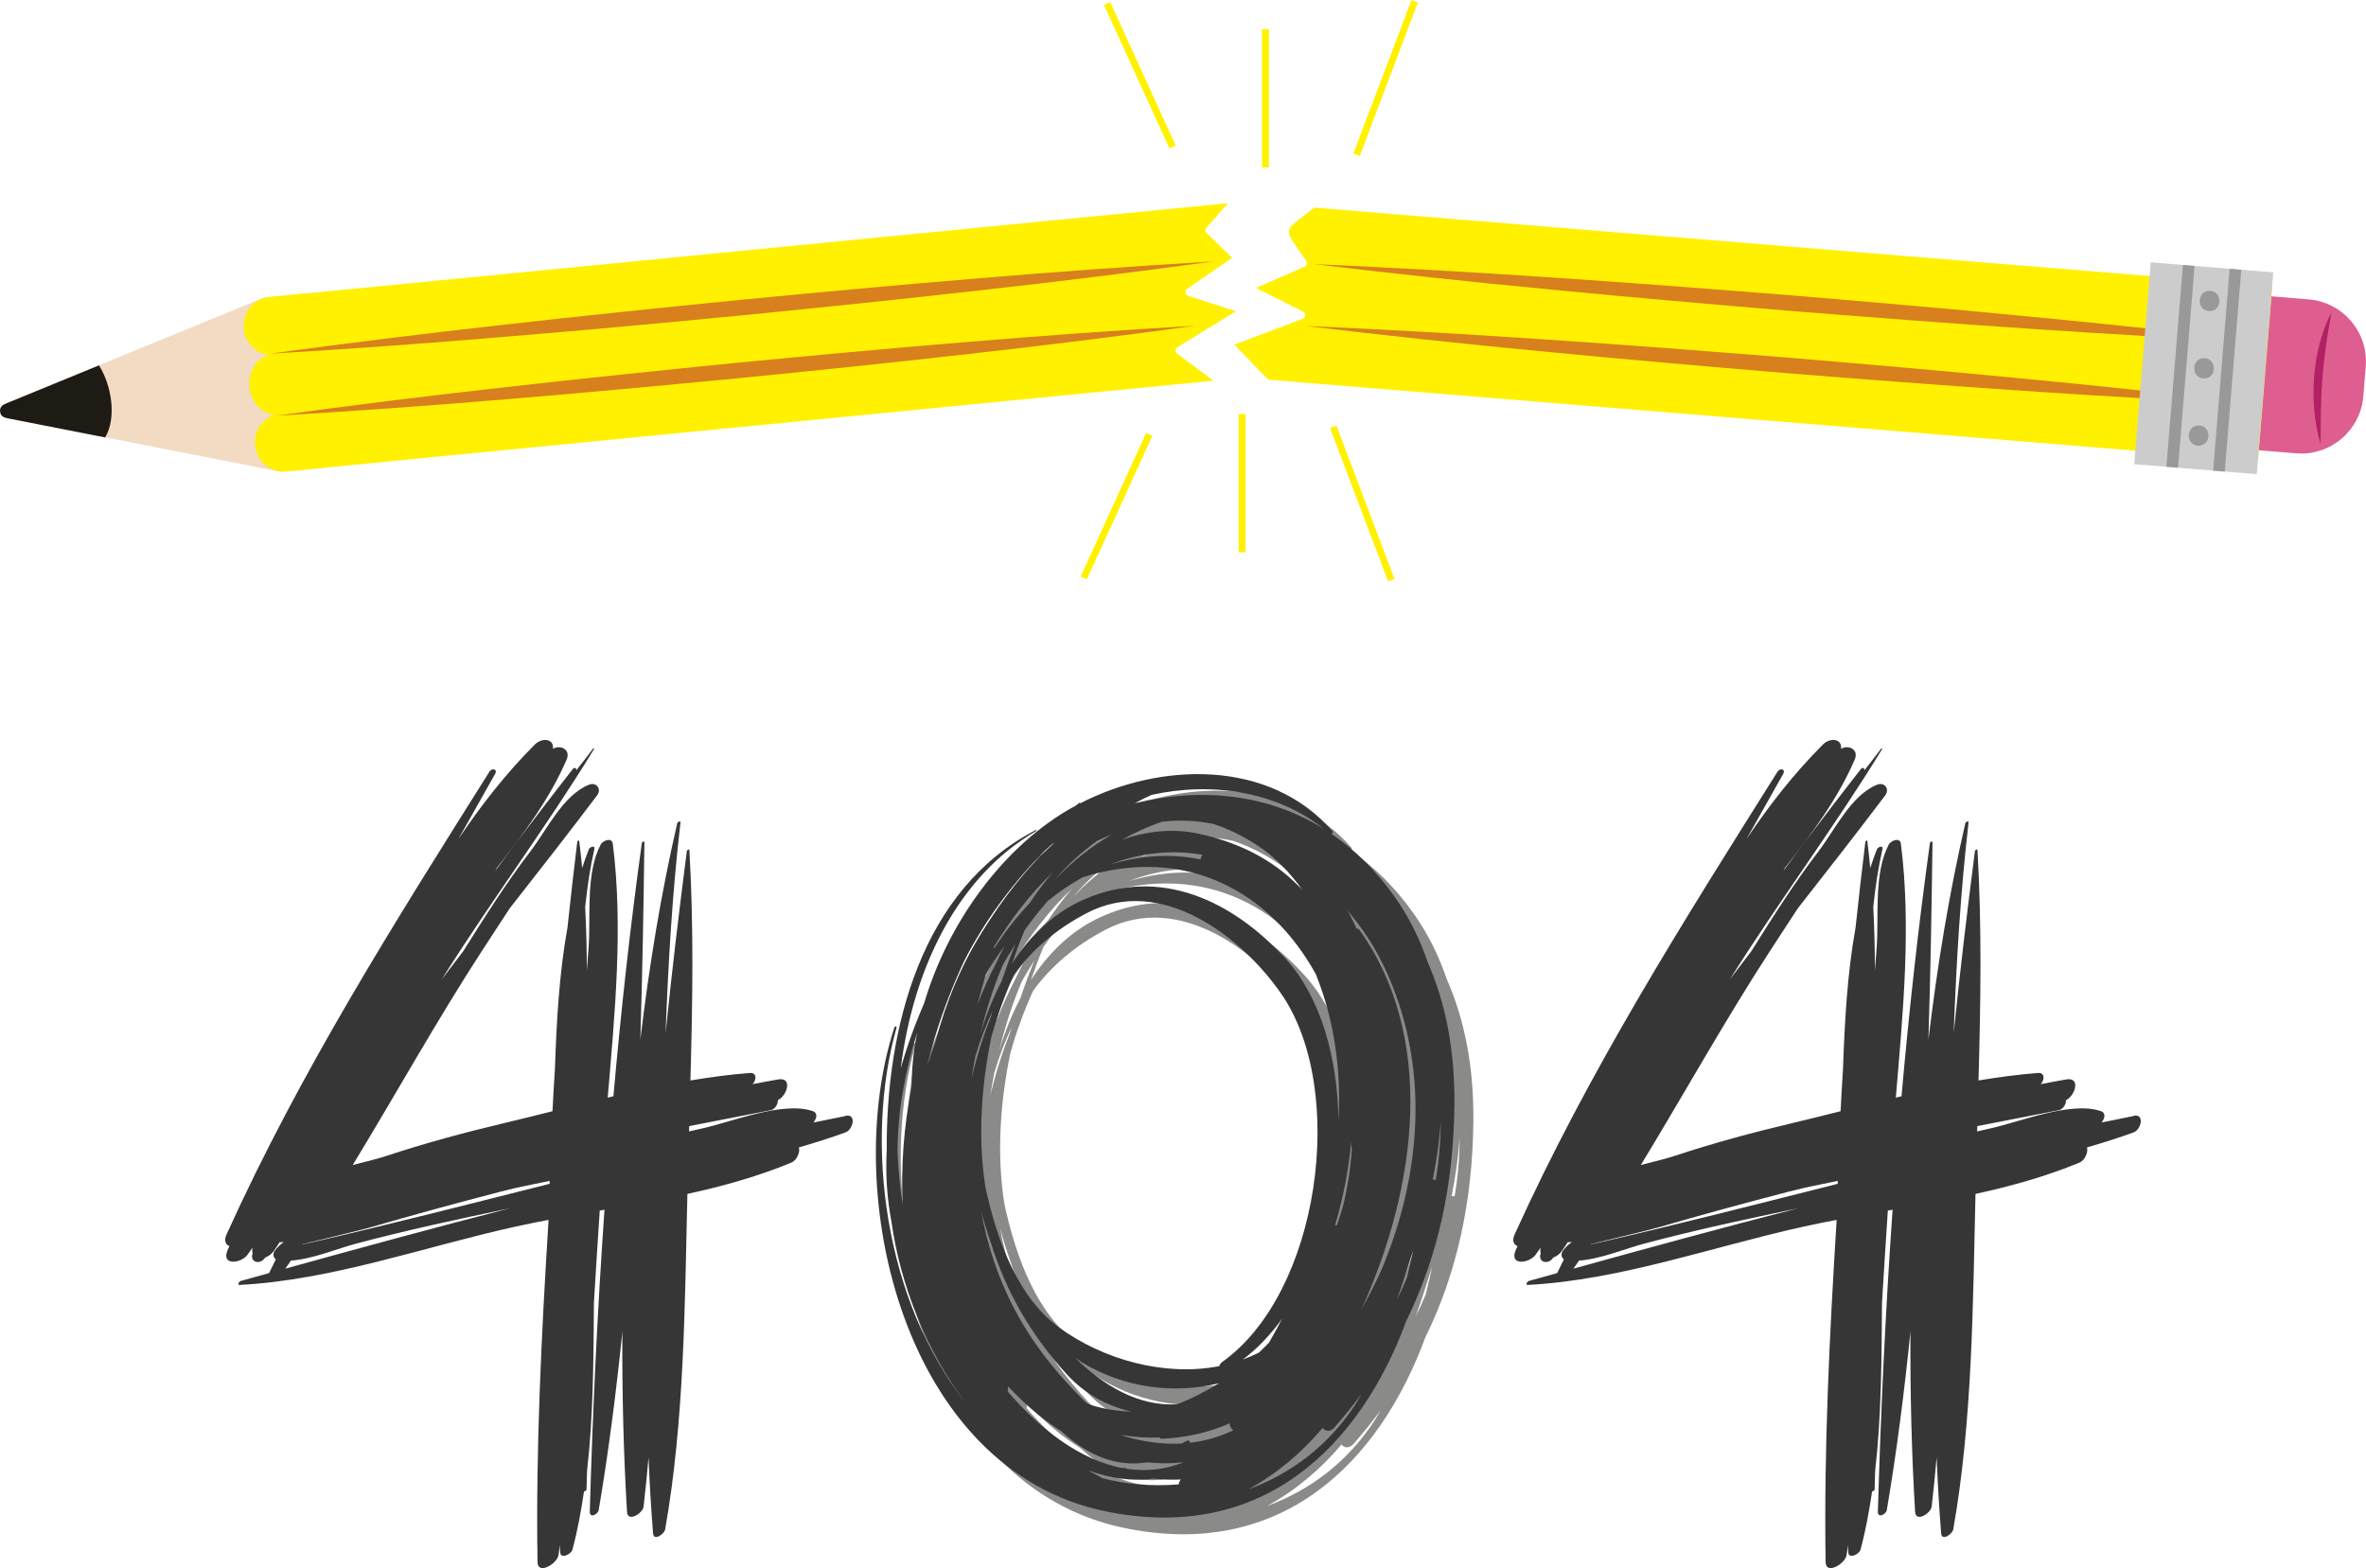 <?xml version="1.0" encoding="UTF-8"?><svg id="Camada_2" xmlns="http://www.w3.org/2000/svg" viewBox="0 0 344.44 228.33"><defs><style>.cls-1{fill:#363636;}.cls-2{fill:#1e1b15;}.cls-2,.cls-3{fill-rule:evenodd;}.cls-4{fill:#de5f8f;}.cls-5{fill:none;stroke:#fff100;stroke-miterlimit:10;}.cls-3{fill:#f2dbc2;}.cls-6{fill:#b22163;}.cls-7{fill:#999;}.cls-8{fill:#ccc;}.cls-9{fill:#8a8a89;}.cls-10{fill:#fff100;}.cls-11{fill:#d8801e;}</style></defs><g id="OBJECTS"><g><g><g><g><path class="cls-4" d="m336.1,43.59c4.99.41,8.71,4.79,8.3,9.78l-.35,4.33c-.41,4.99-4.79,8.71-9.78,8.3l-15.64-1.28c-4.99-.41-8.71-4.79-8.3-9.78l.36-4.33c.41-4.99,4.79-8.71,9.78-8.3l15.63,1.28Z"/><path class="cls-6" d="m337.83,64.68c-.93-3.15-1.18-6.47-.95-9.75.26-3.27,1.03-6.54,2.53-9.46-.57,3.23-1.08,6.37-1.31,9.56-.26,3.19-.24,6.38-.27,9.66Z"/></g><path class="cls-10" d="m188.15,32.75q-.98.86-.06,2.23c.51.77,2.1,3.08,2.1,3.08.15.24,0,.66-.26.76l-7.08,3.11,6.92,3.48c.35.2.31.84-.08.98l-9.98,3.79,4.92,5.1,144.09,11.8,2.08-25.43-139.48-11.42c-1.06.84-2.16,1.64-3.18,2.53Z"/><g><path class="cls-11" d="m190.1,47.46c11.64.51,23.26,1.17,34.88,1.97,11.61.77,23.22,1.67,34.82,2.6,11.6.97,23.19,1.97,34.78,3.1,11.59,1.1,23.16,2.34,34.73,3.73-11.63-.51-23.26-1.17-34.87-1.97-11.62-.77-23.22-1.67-34.82-2.6-11.6-.97-23.2-1.97-34.78-3.1-11.59-1.1-23.16-2.34-34.73-3.73Z"/><path class="cls-11" d="m191.24,38.45c11.61.51,23.2,1.17,34.78,1.96,11.58.77,23.15,1.67,34.72,2.59,11.56.97,23.13,1.96,34.68,3.09,11.55,1.09,23.1,2.34,34.63,3.72-11.6-.51-23.19-1.16-34.77-1.96-11.58-.77-23.16-1.67-34.73-2.59-11.57-.97-23.13-1.97-34.68-3.09-11.56-1.1-23.1-2.34-34.63-3.72Z"/></g><g><rect class="cls-8" x="306.1" y="44.67" width="29.48" height="17.9" transform="translate(241.2 369.01) rotate(-85.32)"/><rect class="cls-7" x="302.71" y="52.49" width="29.48" height="1.7" transform="translate(238.37 365.38) rotate(-85.32)"/><rect class="cls-7" x="309.49" y="53.05" width="29.48" height="1.7" transform="translate(244.06 372.65) rotate(-85.32)"/><path class="cls-7" d="m320.87,55.1c1.9,0,1.9-2.95,0-2.95s-1.9,2.95,0,2.95h0Z"/><path class="cls-7" d="m321.67,45.3c1.9,0,1.9-2.95,0-2.95s-1.9,2.95,0,2.95h0Z"/><path class="cls-7" d="m320.07,64.89c1.9,0,1.9-2.95,0-2.95s-1.9,2.95,0,2.95h0Z"/></g></g><g><g><path class="cls-3" d="m41,55.89c.37,3.76.73,7.52,1.1,11.27.12,1.26-.36,1.7-1.61,1.45-13.14-2.58-26.27-5.16-39.41-7.73-.56-.11-1-.32-1.08-.95-.08-.66.3-.97.86-1.2,12.43-5.09,24.85-10.19,37.28-15.28,1.03-.42,1.63-.05,1.74,1.09.37,3.78.74,7.56,1.11,11.33Z"/><path class="cls-2" d="m14.41,53.2c-4.51,1.85-9.02,3.7-13.53,5.55-.56.23-.94.54-.86,1.2.07.63.52.84,1.08.95,4.74.93,9.47,1.86,14.21,2.79,1.71-2.88.92-7.62-.89-10.48Z"/></g><g><path class="cls-10" d="m171.23,51.37c-.2-.24-.1-.62.13-.79l8.58-5.27-7.04-2.25c-.37-.22-.45-.69-.1-.98l6.56-4.54-3.67-3.58c-.22-.19-.29-.57-.08-.8,1.08-1.17,2.11-2.38,3.15-3.57l-139.19,13.62,2.49,25.39,134.59-13.17-5.43-4.06Z"/><g><path class="cls-10" d="m45.8,59.74c2.26-.22,4.27,1.48,4.5,3.81h0c.23,2.32-1.42,4.39-3.68,4.61l-4.98.49c-2.26.22-4.28-1.48-4.5-3.81h0c-.23-2.33,1.42-4.39,3.68-4.61l4.98-.49Z"/><path class="cls-10" d="m44.94,50.95c2.26-.22,4.29,1.62,4.53,4.12h0c.24,2.49-1.39,4.69-3.65,4.91l-4.98.49c-2.26.22-4.29-1.62-4.53-4.11h0c-.24-2.5,1.39-4.69,3.65-4.91l4.98-.49Z"/><path class="cls-10" d="m44.14,42.76c2.26-.22,4.27,1.49,4.5,3.81h0c.23,2.32-1.42,4.39-3.68,4.61l-4.98.49c-2.26.22-4.28-1.48-4.5-3.81h0c-.23-2.32,1.42-4.39,3.68-4.61l4.98-.49Z"/></g></g><g><path class="cls-11" d="m40.13,60.53c11.12-1.53,22.24-2.91,33.39-4.15,11.14-1.27,22.29-2.41,33.44-3.53,11.16-1.07,22.32-2.12,33.49-3.03,11.17-.94,22.36-1.74,33.56-2.4-11.11,1.53-22.24,2.92-33.38,4.16-11.14,1.27-22.29,2.41-33.45,3.52-11.16,1.07-22.32,2.11-33.5,3.03-11.17.94-22.36,1.74-33.55,2.4Z"/><path class="cls-11" d="m39.25,51.5c11.41-1.56,22.84-2.97,34.27-4.24,11.43-1.3,22.88-2.47,34.33-3.61,11.45-1.1,22.91-2.17,34.38-3.11,11.47-.97,22.95-1.8,34.45-2.48-11.41,1.56-22.83,2.97-34.27,4.24-11.44,1.3-22.88,2.47-34.34,3.61-11.46,1.1-22.91,2.17-34.38,3.11-11.47.97-22.95,1.8-34.44,2.48Z"/></g></g></g><g><g><line class="cls-5" x1="161.17" y1=".51" x2="170.7" y2="21.39"/><line class="cls-5" x1="184.22" y1="4.24" x2="184.22" y2="24.38"/><line class="cls-5" x1="205.95" y1=".18" x2="197.49" y2="22.53"/></g><g><line class="cls-5" x1="157.77" y1="84.15" x2="167.3" y2="63.26"/><line class="cls-5" x1="180.82" y1="80.42" x2="180.82" y2="60.28"/><line class="cls-5" x1="202.55" y1="84.48" x2="194.09" y2="62.13"/></g></g></g><g><path class="cls-1" d="m123.08,162.49c-1.55.3-3.1.63-4.65.94.47-.62.68-1.4-.15-1.67-4.39-1.46-11.82,1.62-16.17,2.56-.6.13-1.2.28-1.8.41,0-.26.02-.51.02-.76.14-.03.27-.06.4-.09,3.82-.75,7.64-1.49,11.47-2.24.62-.12,1.1-.92,1.03-1.45,1.4-.7,2.18-3.4.05-3.03-1.24.21-2.48.46-3.73.69.58-.57.68-1.71-.39-1.63-2.87.22-5.76.61-8.65,1.09.31-11.18.5-22.35-.15-33.52-.01-.24-.35-.03-.37.12-1.12,8.71-2.19,17.57-3.09,26.5.38-10.25.98-20.47,2.16-30.63.04-.35-.41-.13-.47.09-2.34,10.11-4.08,20.73-5.37,31.51.3-9.57.47-19.15.59-28.71,0-.28-.34-.12-.37.07-1.69,12.15-3.04,24.48-4.14,36.87-.28.07-.56.13-.83.2,1.04-12.28,2.27-24.9.74-36.96-.13-1.01-1.46-.46-1.77.12-2.18,4.2-1.44,10.19-1.74,14.79-.08,1.18-.18,2.36-.27,3.54-.01-3.09-.08-6.18-.24-9.26.3-2.87.72-5.7,1.34-8.45.13-.56-.68-.28-.81.06-.35.9-.67,1.81-.97,2.73-.13-1.31-.26-2.62-.43-3.92-.03-.18-.27-.02-.28.09-.51,4.15-.98,8.32-1.43,12.51-1.21,6.7-1.59,13.7-1.83,20.63-.14,2.03-.24,4.07-.35,6.1-2.33.58-4.66,1.17-6.95,1.71-5.78,1.37-11.53,2.91-17.17,4.78-1.23.41-3,.84-4.96,1.34,6.32-10.38,12.26-21.1,18.82-31.19,1.34-2.06,2.68-4.13,4.04-6.19,4.29-5.47,8.56-10.93,12.71-16.43.71-.95-.11-1.98-1.17-1.56-3.78,1.5-6.17,6.61-8.52,9.68-3.53,4.61-6.68,9.6-9.8,14.57-1.05,1.37-2.09,2.75-3.14,4.12,7.13-11.36,15.18-22.1,22.18-33.54.08-.13-.08-.15-.15-.06-.79,1.07-1.63,2.1-2.44,3.16.14-.31-.26-.52-.48-.23-3.77,4.83-7.55,9.79-11.29,14.82.08-.14.15-.28.23-.43,3.99-5.03,7.75-10.18,10.15-15.75.63-1.45-.88-2.21-2-1.57.2-1.52-1.62-1.64-2.62-.63-4.2,4.2-7.83,8.85-11.13,13.76,1.77-3.16,3.55-6.31,5.34-9.48.39-.69-.47-.89-.82-.33-13.83,21.99-27.52,43.63-38.28,67.39-.42.93-.13,1.47.42,1.7-.09.21-.19.42-.28.62-.94,2.28,1.98,1.9,2.91.64.26-.35.5-.72.75-1.07-.1.34-.07.61,0,.84-.49,1.35,1.12,1.76,1.84.62.45-.16.9-.46,1.24-.94.3-.42.57-.86.86-1.29.15.03.33.03.55-.02h.05c-.49.34-.93.75-1.31,1.26-.31.42-.26,1.01.14,1.27-.33.67-.66,1.33-.98,2-1.39.38-2.77.77-4.15,1.15-.2.06-.51.59-.14.57,13.44-.69,26.95-5.57,40.07-8.47,1.62-.36,3.26-.68,4.89-1,0,.1,0,.19,0,.29-1.02,16.45-1.85,33.09-1.59,49.52.03,1.97,2.87.23,3.05-1,.08-.49.13-.98.19-1.48.02.35.03.7.05,1.05.08,1.09,1.62.28,1.79-.36.75-2.77,1.26-5.62,1.69-8.5.13.03.36-.12.37-.28.01-.93.05-1.85.08-2.78.92-8.02.93-16.29.99-24.41.26-4.47.56-8.94.85-13.41.23-.04.46-.08.69-.12-1.03,14.72-1.73,29.45-2.14,43.98-.03.97,1.19.4,1.3-.26,1.46-8.63,2.56-17.29,3.44-25.97-.05,8.92.17,17.73.68,26.26.09,1.55,2.29.21,2.41-.79.28-2.38.51-4.77.72-7.16.15,3.71.37,7.4.66,11.07.1,1.17,1.63.1,1.76-.58,2.8-15.83,2.86-32.68,3.24-48.85,5.17-1.13,10.26-2.54,15.14-4.56.77-.32,1.31-1.52,1.09-2.21,2.28-.67,4.56-1.37,6.79-2.19,1.11-.4,1.65-2.74,0-2.42Zm-79.05,18.66c2.64-.65,8.7-2.1,9.82-2.43,6.3-1.84,12.64-3.56,18.99-5.21.81-.21,1.64-.4,2.45-.6,1.58-.32,3.15-.65,4.73-.98,0,.14,0,.29-.01.43-11.52,2.9-23.03,5.86-34.62,8.52-.56.13-1.02.23-1.39.31l.04-.05Zm-1.67,2.39c3.18-.23,6.71-1.74,9.5-2.48,7.39-1.96,14.89-3.58,22.38-5.14-10.92,2.8-21.8,5.77-32.7,8.79.27-.39.54-.78.81-1.17Z"/><g><path class="cls-9" d="m196.59,123.81c.15-.06.27-.26.16-.38-9.22-10.59-25.17-10.04-36.77-4.04.04-.07.01-.16-.08-.09-.19.14-.38.3-.57.45-.44.24-.88.47-1.3.72-9.68,5.79-17.34,16.59-20.7,27.93-1.36,3.15-2.53,6.35-3.44,9.58,1.83-14.6,8.26-27.9,19.69-34.54.08-.05.1-.22-.02-.16-16.7,8.62-21.81,28.8-21.71,46.58-.19,3.48.03,7,.7,10.53,1.27,9.04,5.06,18.78,10.88,26.4-11.88-14.81-14.91-37.98-10.15-54.74.07-.25-.26-.21-.32-.02-7.89,24.32,1.34,64.41,30.78,70.45,22.76,4.67,36.99-9.42,43.76-27.76,4.65-9.5,6.85-19.82,6.99-31.3.09-7.9-1.2-14.79-3.88-20.88-1.12-3.31-2.67-6.48-4.76-9.46-2.71-3.86-5.84-6.92-9.26-9.25Zm-61.13,36.81c-1.12,5.75-1.58,11.6-1.29,17.31-.4-2.63-.65-5.29-.76-7.96.03-5.73,1.07-11.47,2.84-17.17-.51,2.63-.79,5.25-.78,7.81Zm77.03,5.04c0,2.95-.27,5.8-.73,8.57-.11-.1-.26-.11-.44-.06.57-2.89.99-5.75,1.16-8.51Zm-14.89.01c-.1-9.24-2.57-18.04-7.66-23.64-7.7-8.47-18.24-13.5-29.29-8.7-4.51,1.96-7.97,5.34-10.57,9.36.57-1.63,1.17-3.25,1.82-4.82,1.05-1.48,2.17-2.91,3.36-4.26,1.62-1.33,3.35-2.5,5.16-3.5,15.11-4.69,27.28,2.19,33.88,14.12,2.75,6.82,3.72,14.11,3.3,21.44Zm1.86,2.98c0,.24.02.49.02.73,0,.09.05.11.08.17-.18,2.82-.61,5.58-1.25,8.28-.27.99-.61,1.98-.93,2.97-.08-.02-.17,0-.27,0,1.18-3.99,1.98-8.07,2.34-12.16Zm-52.03-28.32s0-.03,0-.04c2.44-3.98,5.32-7.76,8.65-10.93-1.24,1.42-2.38,2.97-3.47,4.59-1.96,2.09-3.71,4.36-5.21,6.69.03-.1.06-.2.09-.3.02-.05-.04-.05-.06-.01Zm1.57-.18c-.39.77-.79,1.54-1.16,2.34-1.05,2.01-1.98,4.08-2.8,6.2.39-1.48.8-2.93,1.22-4.35.83-1.44,1.73-2.84,2.74-4.18Zm-.29,2.83c.58-1.07,1.22-2.11,1.88-3.13-.75,1.81-1.42,3.64-2.04,5.48-1.3,2.46-2.32,5.08-3.1,7.72.82-3.42,1.88-6.82,3.27-10.07Zm15.62-14.7c4.27-1.64,8.86-2.22,13.49-1.4-.18.2-.3.46-.3.67-4.34-.91-8.73-.57-13.19.73Zm6.04-10.12c8.71-1.94,18.15-.55,25.1,4.94-8.09-5.04-17.71-6.1-27.5-3.74.79-.43,1.59-.84,2.4-1.2Zm1.47,3.91c2.55-.3,5.11-.2,7.61.34,2.02.67,4.05,1.63,6.1,2.94,2.76,1.76,5,4.12,6.89,6.77-3.53-3.88-8.38-6.81-15.07-8.28-3.82-.84-7.65-.43-11.31.87,1.84-1.05,3.79-1.91,5.79-2.63Zm-9.35,2.76c.71-.33,1.42-.64,2.14-.91-2.97,1.71-5.68,3.87-8.12,6.38-.03.03-.07.06-.11.08,1.83-2.11,3.87-3.96,6.09-5.55Zm-23.53,29.24c-.43,1.13-.83,2.28-1.19,3.42.03-.16.07-.32.1-.47,1.14-4.6,2.74-9.11,4.69-13.46.01-.02.02-.05.03-.08.19-.42.39-.82.59-1.24,2.81-5.47,6.46-10.53,11.04-15.3.52-.54,1.08-1.04,1.65-1.54.15-.09.29-.2.44-.29-4.14,3.64-7.52,8.16-10.43,12.78-3.12,4.94-5.43,10.45-6.92,16.2Zm5.22,5.42c.15-1.08.36-2.17.56-3.26.7-2.37,1.54-4.59,2.53-6.66-.08.31-.19.61-.27.91-1.17,2.95-2.11,5.96-2.82,9.01Zm1.39,19.16c.42,1.67.93,3.32,1.5,4.93,2.11,6.74,5.68,13.16,11.03,18.98,2.63,2.86,5.87,4.58,9.33,5.38-1.85-.05-3.72-.32-5.57-.87-.31-.13-.62-.23-.93-.37-7.01-6.85-11.99-14.21-14.62-24.53-.29-1.16-.53-2.34-.73-3.53Zm13.63,21.42c.37.25.73.51,1.12.75,6.19,3.71,13.31,4.58,19.87,3.01-1.9,1.18-3.92,2.2-6.06,3.05-5.66.33-10.73-2.72-14.92-6.81Zm15.14,18.47c-4,.32-7.72-.01-11.17-.92-.05-.05-.1-.1-.17-.14-.62-.3-1.21-.63-1.8-.96,3.15,1.14,6.38,1.62,9.55,1.18,1.35.19,2.65.17,3.92.05-.17.26-.29.53-.33.79Zm-7.34-2.24c-.2-.06-.39-.11-.6-.18-.06-.02-.13.01-.18.06-6.16-1.13-11.99-5.61-16.79-11.17.11-.27.11-.54.02-.79,1.39,1.49,2.88,2.93,4.56,4.28,1.07.86,2.17,1.62,3.27,2.33,3.69,3.41,7.89,5.26,12.45,4.51,1.8.19,3.59.18,5.34-.02-2.71,1.09-5.43,1.34-8.08.98Zm8.99-3.82c0-.25-.2-.45-.56-.24-.23.13-.45.24-.68.36-2.43.12-5.04-.17-7.86-.94-.29-.08-.57-.2-.86-.29-.02-.01-.03-.03-.05-.04,1.87.33,3.75.46,5.58.36.05.12.14.21.35.2,3.63-.16,6.9-.95,9.84-2.24.04.43.23.81.56,1-1.98.93-4.07,1.57-6.32,1.82Zm4.63-11.72c-.18.13-.3.33-.36.55-7.86,1.54-16.84-.86-23.39-5.67-5.89-4.33-8.93-12.4-10.66-20.37-1.12-7.16-.63-14.67.88-21.96.88-3.13,2-6.17,3.31-9.06,2.61-3.54,6.01-6.51,10.53-8.88,10.85-5.68,22.59,3.41,28.36,11.75,9.67,14,5.58,43.6-8.67,53.63Zm8.79-6.38c-.61,1.19-1.25,2.35-1.91,3.5-.48.49-.95.98-1.44,1.44-.77.4-1.58.73-2.39,1.04,2.16-1.61,4.07-3.65,5.75-5.98Zm10.75,12.37c-3.97,6.12-9.49,10.25-15.67,12.5,4.07-2.21,7.78-5.35,10.82-8.95.28.5,1.11.63,1.68-.01,1.41-1.6,2.73-3.23,3.95-4.89-.27.45-.5.91-.79,1.35Zm7.4-18.28c-.46,1.07-.94,2.14-1.45,3.19.69-1.98,1.36-4,2-6.07.14-.38.25-.76.38-1.15-.29,1.35-.6,2.69-.93,4.02Zm-3.7-1.17c-.9,1.99-1.91,3.93-2.96,5.85,8.28-18.16,10.87-39.87-.29-55.43-.09-.12-.22-.11-.34-.07-.3-.64-.59-1.28-.92-1.91-.15-.28-.32-.53-.46-.8,2.15,2.52,3.97,5.29,5.37,8.24,6.74,14.22,5.5,30.12-.4,44.12Z"/><path class="cls-1" d="m207.85,140.11c-1.12-3.31-2.67-6.48-4.76-9.46-2.71-3.86-5.84-6.92-9.26-9.25.15-.06.27-.26.16-.38-9.22-10.59-25.17-10.04-36.77-4.04.04-.07.01-.16-.08-.1-.19.14-.38.31-.57.45-.44.24-.88.46-1.3.72-9.68,5.79-17.34,16.59-20.7,27.92-1.36,3.15-2.53,6.35-3.44,9.58,1.83-14.6,8.26-27.9,19.69-34.54.08-.05.1-.22-.02-.16-16.7,8.62-21.81,28.8-21.71,46.58-.19,3.49.03,6.99.7,10.53,1.27,9.04,5.06,18.77,10.88,26.4-11.88-14.81-14.91-37.98-10.15-54.74.07-.25-.26-.21-.32-.02-7.89,24.32,1.34,64.41,30.78,70.45,22.76,4.67,36.99-9.42,43.76-27.76,4.65-9.49,6.85-19.82,6.99-31.3.09-7.9-1.2-14.78-3.88-20.88Zm-75.14,18.1c-1.12,5.75-1.58,11.6-1.29,17.32-.4-2.63-.65-5.29-.76-7.96.03-5.73,1.07-11.47,2.84-17.17-.51,2.62-.79,5.24-.78,7.81Zm64.02,8.76c0,.09.05.11.08.17-.18,2.82-.61,5.58-1.25,8.28-.27.99-.61,1.98-.93,2.97-.08-.02-.17,0-.27,0,1.18-3.99,1.98-8.06,2.34-12.16,0,.24.02.49.02.73Zm-52.05-29.06s0-.03,0-.04c2.44-3.98,5.32-7.76,8.65-10.93-1.24,1.42-2.38,2.97-3.47,4.59-1.96,2.08-3.71,4.35-5.21,6.69.03-.1.06-.2.09-.3.02-.05-.04-.05-.06-.01Zm1.57-.18c-.39.77-.79,1.54-1.16,2.34-1.05,2.01-1.98,4.09-2.8,6.2.39-1.48.8-2.93,1.22-4.36.83-1.44,1.73-2.84,2.74-4.18Zm-.29,2.83c.58-1.07,1.22-2.11,1.88-3.13-.75,1.81-1.42,3.64-2.04,5.48-1.3,2.47-2.32,5.08-3.1,7.72.82-3.42,1.88-6.82,3.27-10.07Zm3.19-5.1c1.05-1.48,2.17-2.91,3.36-4.26,1.62-1.33,3.35-2.5,5.16-3.5,15.11-4.68,27.28,2.19,33.88,14.12,2.75,6.82,3.72,14.11,3.3,21.44-.1-9.24-2.57-18.04-7.66-23.64-7.7-8.46-18.24-13.5-29.29-8.7-4.51,1.96-7.97,5.34-10.57,9.36.57-1.63,1.17-3.25,1.82-4.82Zm12.43-9.6c4.27-1.64,8.86-2.22,13.49-1.4-.18.2-.3.46-.3.67-4.34-.91-8.73-.57-13.19.73Zm6.04-10.12c8.71-1.94,18.15-.55,25.1,4.94-8.09-5.04-17.71-6.1-27.5-3.74.79-.43,1.59-.84,2.4-1.19Zm1.47,3.91c2.55-.3,5.11-.2,7.61.33,2.02.67,4.05,1.63,6.1,2.94,2.76,1.76,5,4.12,6.89,6.77-3.53-3.88-8.38-6.81-15.07-8.28-3.82-.84-7.65-.43-11.31.87,1.84-1.05,3.79-1.91,5.79-2.63Zm-9.35,2.76c.71-.33,1.42-.64,2.14-.92-2.97,1.71-5.68,3.88-8.12,6.38-.03.03-.07.06-.11.09,1.83-2.11,3.87-3.96,6.09-5.55Zm-23.53,29.24c-.43,1.14-.83,2.28-1.19,3.42.03-.16.07-.32.1-.48,1.14-4.6,2.74-9.11,4.69-13.46.01-.03.02-.05.03-.08.19-.42.39-.82.58-1.24,2.81-5.47,6.46-10.53,11.04-15.31.52-.54,1.08-1.04,1.65-1.54.15-.1.29-.2.44-.29-4.14,3.64-7.52,8.16-10.43,12.78-3.12,4.93-5.43,10.45-6.92,16.19Zm5.22,5.42c.15-1.08.36-2.17.56-3.26.7-2.36,1.54-4.59,2.53-6.66-.08.31-.2.61-.27.91-1.17,2.95-2.11,5.96-2.82,9.01Zm1.39,19.16c.42,1.68.93,3.32,1.5,4.93,2.11,6.74,5.68,13.16,11.03,18.98,2.63,2.86,5.87,4.58,9.33,5.38-1.85-.05-3.72-.32-5.57-.87-.31-.12-.62-.23-.93-.37-7.01-6.85-11.99-14.21-14.62-24.53-.29-1.16-.53-2.34-.73-3.53Zm13.63,21.42c.37.25.73.52,1.12.75,6.19,3.71,13.31,4.58,19.87,3.01-1.9,1.18-3.92,2.2-6.06,3.05-5.66.33-10.73-2.72-14.92-6.81Zm15.14,18.47c-4,.32-7.72-.01-11.17-.92-.05-.05-.1-.1-.17-.14-.62-.3-1.21-.63-1.8-.96,3.15,1.14,6.38,1.62,9.55,1.18,1.35.19,2.65.18,3.92.05-.17.26-.29.53-.33.79Zm-7.34-2.24c-.2-.06-.39-.11-.6-.18-.06-.03-.13.01-.18.06-6.16-1.13-11.99-5.61-16.79-11.18.11-.27.11-.54.02-.79,1.39,1.49,2.88,2.93,4.56,4.28,1.07.86,2.17,1.62,3.27,2.33,3.69,3.41,7.89,5.26,12.45,4.51,1.8.19,3.59.18,5.34-.01-2.71,1.09-5.43,1.34-8.08.98Zm8.99-3.81c0-.25-.2-.45-.56-.25-.23.13-.45.24-.68.36-2.43.12-5.04-.17-7.86-.94-.29-.08-.57-.2-.86-.28-.02-.02-.03-.03-.05-.04,1.87.33,3.75.46,5.58.36.05.12.14.21.35.2,3.63-.16,6.9-.95,9.84-2.24.04.43.23.81.56,1-1.98.93-4.07,1.57-6.32,1.82Zm4.63-11.72c-.18.13-.3.33-.36.55-7.86,1.54-16.84-.86-23.39-5.67-5.89-4.33-8.93-12.4-10.66-20.37-1.12-7.16-.63-14.67.88-21.96.88-3.13,2-6.17,3.31-9.06,2.61-3.54,6.01-6.51,10.53-8.88,10.85-5.68,22.59,3.41,28.36,11.75,9.67,14,5.58,43.6-8.67,53.63Zm8.79-6.38c-.61,1.19-1.25,2.35-1.91,3.5-.48.49-.95.98-1.44,1.44-.77.4-1.58.73-2.39,1.04,2.16-1.61,4.07-3.65,5.75-5.98Zm10.75,12.37c-3.97,6.12-9.49,10.25-15.67,12.5,4.07-2.21,7.78-5.35,10.82-8.95.28.5,1.11.63,1.68-.02,1.41-1.6,2.73-3.23,3.95-4.89-.27.45-.5.91-.79,1.35Zm7.4-18.28c-.46,1.07-.94,2.13-1.45,3.19.69-1.98,1.36-4,2-6.07.14-.38.25-.76.38-1.14-.29,1.35-.6,2.69-.93,4.02Zm-3.7-1.17c-.9,1.99-1.91,3.93-2.96,5.86,8.28-18.17,10.87-39.87-.29-55.43-.09-.12-.22-.12-.34-.07-.3-.64-.59-1.28-.92-1.91-.15-.28-.32-.53-.46-.8,2.15,2.52,3.97,5.29,5.37,8.24,6.74,14.22,5.5,30.12-.4,44.12Zm7.47-13.12c.57-2.89.99-5.75,1.16-8.51,0,2.95-.27,5.8-.73,8.57-.11-.1-.26-.11-.44-.06Z"/></g><path class="cls-1" d="m310.6,162.49c-1.55.3-3.1.63-4.65.94.47-.62.68-1.4-.15-1.67-4.39-1.46-11.82,1.62-16.17,2.56-.6.13-1.2.28-1.8.41,0-.26.02-.51.02-.76.14-.03.27-.06.4-.09,3.82-.75,7.64-1.49,11.47-2.24.62-.12,1.1-.92,1.03-1.45,1.4-.7,2.18-3.4.05-3.03-1.24.21-2.48.46-3.73.69.58-.57.68-1.71-.39-1.63-2.87.22-5.76.61-8.65,1.09.31-11.18.5-22.35-.15-33.52-.01-.24-.35-.03-.37.12-1.12,8.71-2.19,17.57-3.09,26.5.38-10.25.98-20.47,2.16-30.63.04-.35-.41-.13-.47.09-2.34,10.11-4.08,20.73-5.37,31.51.3-9.57.47-19.15.59-28.71,0-.28-.34-.12-.37.07-1.69,12.15-3.04,24.48-4.14,36.87-.28.07-.56.13-.83.2,1.04-12.28,2.27-24.9.74-36.96-.13-1.01-1.46-.46-1.77.12-2.18,4.2-1.44,10.19-1.74,14.79-.08,1.18-.18,2.36-.27,3.54-.01-3.09-.08-6.18-.24-9.26.3-2.87.72-5.7,1.34-8.45.13-.56-.68-.28-.81.06-.35.9-.67,1.81-.97,2.73-.13-1.31-.26-2.62-.43-3.92-.03-.18-.27-.02-.28.09-.51,4.15-.98,8.32-1.43,12.51-1.21,6.7-1.59,13.7-1.83,20.63-.14,2.03-.24,4.07-.35,6.1-2.33.58-4.66,1.17-6.95,1.71-5.78,1.37-11.53,2.91-17.17,4.78-1.23.41-3,.84-4.96,1.34,6.32-10.38,12.26-21.1,18.82-31.19,1.34-2.06,2.68-4.13,4.04-6.19,4.29-5.47,8.56-10.93,12.71-16.43.71-.95-.11-1.98-1.17-1.56-3.78,1.5-6.17,6.61-8.52,9.68-3.53,4.61-6.68,9.6-9.8,14.57-1.05,1.37-2.09,2.75-3.14,4.12,7.13-11.36,15.18-22.1,22.18-33.54.08-.13-.08-.15-.15-.06-.79,1.07-1.63,2.1-2.44,3.16.14-.31-.26-.52-.48-.23-3.77,4.83-7.55,9.79-11.29,14.82.08-.14.15-.28.23-.43,3.99-5.03,7.75-10.18,10.15-15.75.63-1.45-.88-2.21-2-1.57.2-1.52-1.62-1.64-2.62-.63-4.2,4.2-7.83,8.85-11.13,13.76,1.77-3.16,3.55-6.31,5.34-9.48.39-.69-.47-.89-.82-.33-13.83,21.99-27.52,43.63-38.28,67.39-.42.93-.13,1.47.42,1.7-.09.21-.19.42-.28.62-.94,2.28,1.98,1.9,2.91.64.26-.35.5-.72.75-1.07-.1.34-.07.61,0,.84-.49,1.35,1.12,1.76,1.84.62.45-.16.9-.46,1.24-.94.3-.42.57-.86.86-1.29.15.03.33.03.55-.02h.05c-.49.34-.93.75-1.31,1.26-.31.42-.26,1.01.14,1.27-.33.67-.66,1.33-.98,2-1.39.38-2.77.77-4.15,1.15-.2.06-.51.59-.14.57,13.44-.69,26.95-5.57,40.07-8.47,1.62-.36,3.26-.68,4.89-1,0,.1,0,.19,0,.29-1.02,16.45-1.85,33.09-1.59,49.52.03,1.97,2.87.23,3.05-1,.08-.49.13-.98.19-1.48.02.35.03.7.05,1.05.08,1.09,1.62.28,1.79-.36.75-2.77,1.26-5.62,1.69-8.5.13.03.36-.12.37-.28.01-.93.05-1.85.08-2.78.92-8.02.93-16.29.99-24.41.26-4.47.56-8.94.85-13.41.23-.04.46-.08.69-.12-1.03,14.72-1.73,29.45-2.14,43.98-.03.97,1.19.4,1.3-.26,1.46-8.63,2.56-17.29,3.44-25.97-.05,8.92.17,17.73.68,26.26.09,1.55,2.29.21,2.41-.79.28-2.38.51-4.77.72-7.16.15,3.71.37,7.4.66,11.07.1,1.17,1.63.1,1.76-.58,2.8-15.83,2.86-32.68,3.24-48.85,5.17-1.13,10.26-2.54,15.14-4.56.77-.32,1.31-1.52,1.09-2.21,2.28-.67,4.56-1.37,6.79-2.19,1.11-.4,1.65-2.74,0-2.42Zm-79.05,18.66c2.64-.65,8.7-2.1,9.82-2.43,6.3-1.84,12.64-3.56,18.99-5.21.81-.21,1.64-.4,2.45-.6,1.58-.32,3.15-.65,4.73-.98,0,.14,0,.29-.01.43-11.52,2.9-23.03,5.86-34.62,8.52-.56.13-1.02.23-1.39.31l.04-.05Zm-1.67,2.39c3.18-.23,6.71-1.74,9.5-2.48,7.39-1.96,14.89-3.58,22.38-5.14-10.92,2.8-21.8,5.77-32.7,8.79.27-.39.54-.78.81-1.17Z"/></g></g></svg>